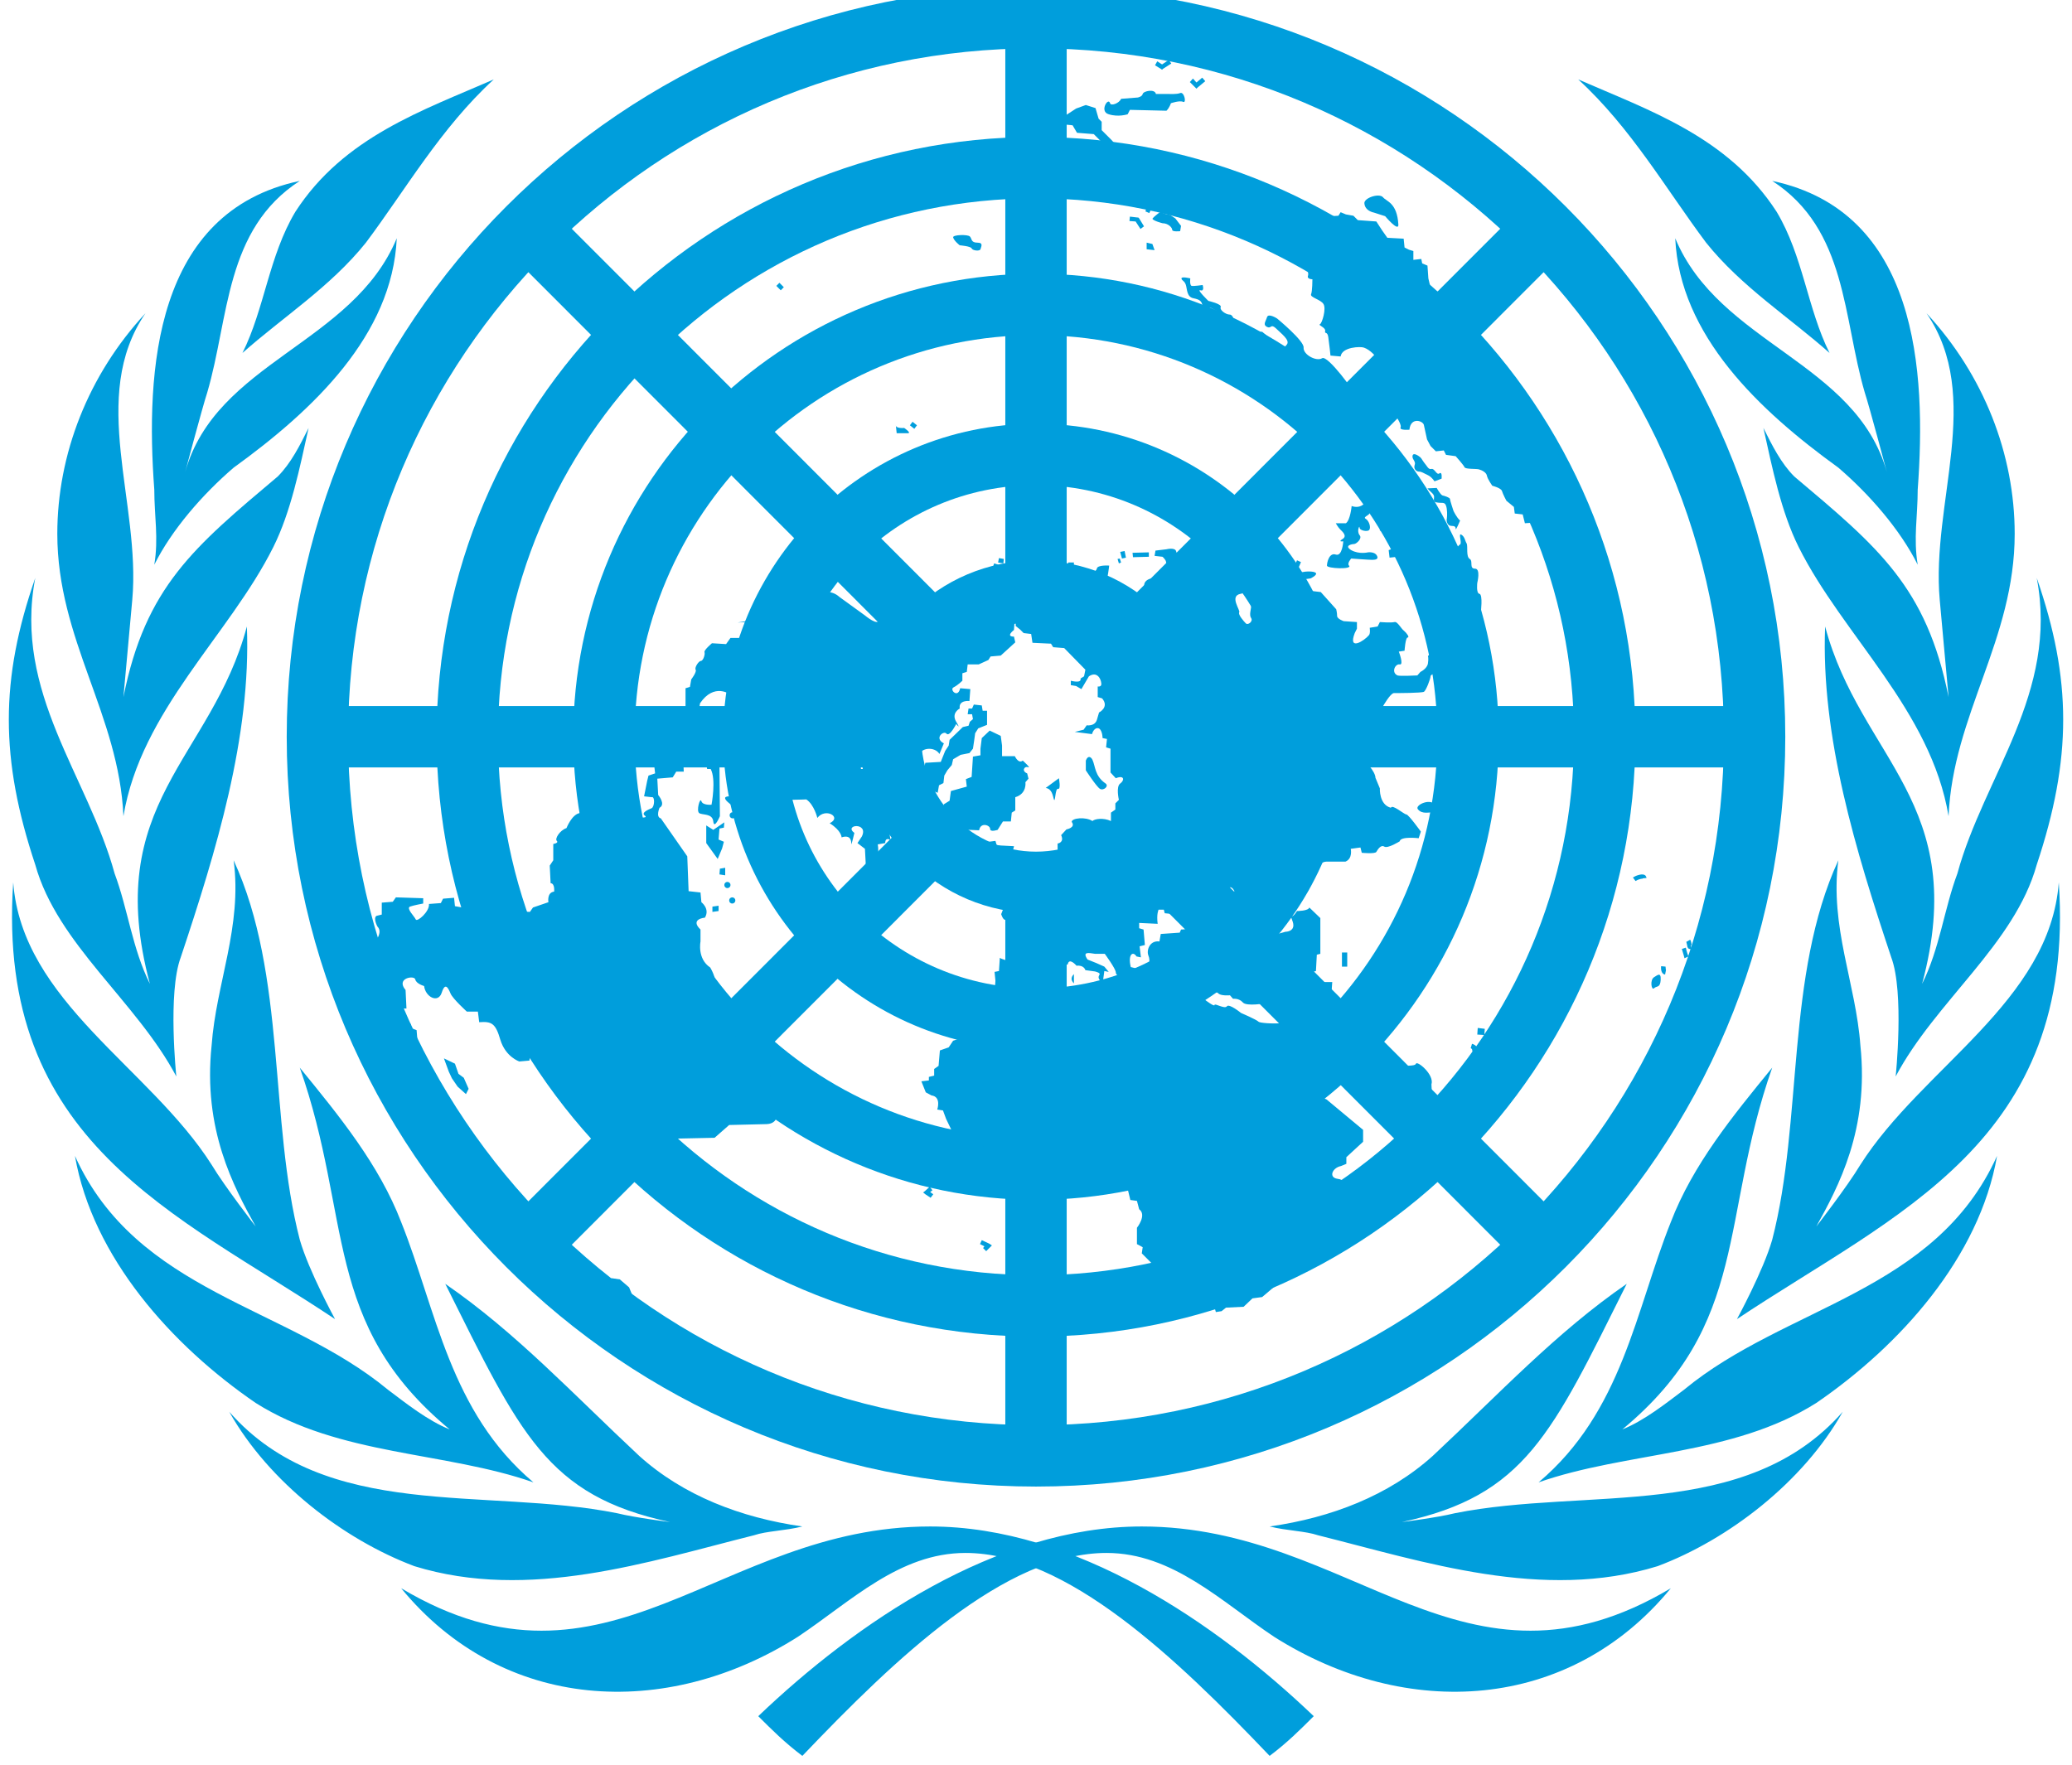 <svg width="135" height="115" viewBox="0 0 135 115" fill="none" xmlns="http://www.w3.org/2000/svg">
<g clip-path="url(#clip0_1089_14)">
<path d="M34.755 96.601C29.298 92.001 28.436 85.388 26.138 79.638C24.702 75.901 22.117 72.738 19.532 69.576C22.979 79.351 20.968 86.251 29.298 93.151C27.861 92.576 26.425 91.426 25.276 90.563C18.67 85.101 8.904 84.238 4.883 75.326C6.032 81.938 11.202 87.688 16.659 91.426C22.117 94.876 29.01 94.588 34.755 96.601ZM49.117 100.051C49.978 99.763 51.127 99.763 52.276 99.476C48.255 98.901 44.521 97.463 41.649 94.876C37.34 90.851 33.606 86.826 29.01 83.663C33.893 93.438 35.617 97.463 43.659 99.188C43.659 99.188 41.361 98.901 40.212 98.613C31.596 96.888 21.255 99.188 14.936 92.001C17.521 96.601 22.404 100.338 27 102.063C34.468 104.363 42.223 101.776 49.117 100.051ZM60.606 99.476C46.819 99.476 39.638 111.551 26.138 103.501C32.744 111.551 43.372 112.126 51.989 106.663C55.436 104.363 58.596 101.201 62.904 101.201C69.51 101.201 76.691 108.101 82.723 114.426C83.872 113.563 84.734 112.701 85.596 111.838C79.276 105.801 70.085 99.476 60.606 99.476ZM21.829 85.963C21.829 85.963 20.106 82.801 19.532 80.788C17.521 73.026 18.67 63.538 15.223 56.063C15.798 60.376 14.074 64.113 13.787 68.138C13.213 73.601 15.223 77.338 16.659 79.926C16.659 79.926 14.649 77.338 13.787 75.901C9.766 69.576 1.436 65.263 0.861 57.501C-0.287 74.463 11.489 79.063 21.829 85.963ZM17.808 35.651C18.957 33.351 19.532 30.476 20.106 27.888C19.532 29.038 18.957 30.188 18.096 31.051C12.638 35.651 9.478 38.238 8.042 45.426L8.617 39.101C9.191 32.776 5.744 25.876 9.478 20.413C5.744 24.438 3.734 29.613 3.734 34.788C3.734 41.688 7.755 46.576 8.042 53.188C9.191 46.288 14.936 41.401 17.808 35.651ZM15.798 23.001C18.383 20.701 21.542 18.688 23.84 15.813C26.425 12.363 28.723 8.338 32.17 5.176C27.574 7.188 22.404 8.913 19.244 13.801C17.521 16.676 17.234 20.126 15.798 23.001ZM10.053 36.801C11.202 34.501 13.213 32.201 15.223 30.476C20.393 26.738 25.564 21.851 25.851 15.526C22.979 22.426 14.074 23.576 12.064 30.763C12.064 30.763 13.213 26.451 13.5 25.588C14.936 20.701 14.649 14.951 19.532 11.788C10.053 13.801 9.478 24.151 10.053 31.913C10.053 33.638 10.34 35.076 10.053 36.801ZM11.489 70.151C11.489 70.151 10.915 64.688 11.776 62.388C14.074 55.488 16.372 48.013 16.085 40.826C13.787 49.451 6.606 52.326 9.766 64.113C8.617 61.813 8.33 59.226 7.468 56.926C5.744 50.601 0.861 45.138 2.298 37.663C-0 44.276 -0 49.451 2.298 56.351C3.734 61.526 8.904 65.263 11.489 70.151Z" fill="#009EDC"/>
<path d="M100.245 96.601C105.702 92.001 106.564 85.388 108.862 79.638C110.298 75.901 112.883 72.738 115.468 69.576C112.022 79.351 114.032 86.251 105.702 93.151C107.139 92.576 108.575 91.426 109.724 90.563C116.33 85.101 126.096 84.238 130.117 75.326C128.968 81.938 123.798 87.688 118.341 91.426C112.883 94.876 105.99 94.588 100.245 96.601ZM85.883 100.051C85.022 99.763 83.873 99.763 82.724 99.476C86.745 98.901 90.479 97.463 93.351 94.876C97.66 90.851 101.394 86.826 105.99 83.663C101.107 93.438 99.383 97.463 91.341 99.188C91.341 99.188 93.638 98.901 94.787 98.613C103.405 96.888 113.745 99.188 120.064 92.001C117.479 96.601 112.596 100.338 108 102.063C100.532 104.363 92.777 101.776 85.883 100.051ZM74.394 99.476C88.181 99.476 95.362 111.551 108.862 103.501C102.256 111.551 91.628 112.126 83.011 106.663C79.564 104.363 76.404 101.201 72.096 101.201C65.49 101.201 58.309 108.101 52.277 114.426C51.128 113.563 50.266 112.701 49.404 111.838C55.724 105.801 64.915 99.476 74.394 99.476ZM113.17 85.963C113.17 85.963 114.894 82.801 115.468 80.788C117.479 73.026 116.33 63.538 119.777 56.063C119.202 60.376 120.926 64.113 121.213 68.138C121.787 73.601 119.777 77.338 118.341 79.926C118.341 79.926 120.351 77.338 121.213 75.901C125.234 69.576 133.564 65.263 134.139 57.501C135.287 74.463 123.511 79.063 113.17 85.963ZM117.192 35.651C116.043 33.351 115.468 30.476 114.894 27.888C115.468 29.038 116.043 30.188 116.905 31.051C122.362 35.651 125.522 38.238 126.958 45.426L126.383 39.101C125.809 32.776 129.256 25.876 125.522 20.413C129.256 24.438 131.266 29.613 131.266 34.788C131.266 41.688 127.245 46.576 126.958 53.188C125.809 46.288 120.064 41.401 117.192 35.651ZM119.202 23.001C116.617 20.701 113.458 18.688 111.16 15.813C108.575 12.363 106.277 8.338 102.83 5.176C107.426 7.188 112.596 8.913 115.756 13.801C117.479 16.676 117.766 20.126 119.202 23.001ZM124.947 36.801C123.798 34.501 121.787 32.201 119.777 30.476C114.607 26.738 109.436 21.851 109.149 15.526C112.022 22.426 120.926 23.576 122.936 30.763C122.936 30.763 121.787 26.451 121.5 25.588C120.064 20.701 120.351 14.951 115.468 11.788C124.947 13.801 125.522 24.151 124.947 31.913C124.947 33.638 124.66 35.076 124.947 36.801ZM123.511 70.151C123.511 70.151 124.085 64.688 123.224 62.388C120.926 55.488 118.628 48.013 118.915 40.826C121.213 49.451 128.394 52.326 125.234 64.113C126.383 61.813 126.67 59.226 127.532 56.926C129.256 50.601 134.139 45.138 132.702 37.663C135 44.276 135 49.451 132.702 56.351C131.266 61.526 126.096 65.263 123.511 70.151Z" fill="#009EDC"/>
<path d="M67.5 94.875C93.357 94.875 114.319 73.894 114.319 48.013C114.319 22.131 93.357 1.15 67.5 1.15C41.642 1.15 20.681 22.131 20.681 48.013C20.681 73.894 41.642 94.875 67.5 94.875Z" stroke="#009EDC" stroke-width="4"/>
<path d="M67.499 85.101C87.963 85.101 104.553 68.496 104.553 48.013C104.553 27.53 87.963 10.926 67.499 10.926C47.036 10.926 30.446 27.53 30.446 48.013C30.446 68.496 47.036 85.101 67.499 85.101Z" stroke="#009EDC" stroke-width="4"/>
<path d="M67.499 76.188C83.046 76.188 95.648 63.574 95.648 48.013C95.648 32.452 83.046 19.838 67.499 19.838C51.953 19.838 39.351 32.452 39.351 48.013C39.351 63.574 51.953 76.188 67.499 76.188Z" stroke="#009EDC" stroke-width="4"/>
<path d="M67.5 66.413C77.653 66.413 85.883 58.175 85.883 48.013C85.883 37.851 77.653 29.613 67.5 29.613C57.347 29.613 49.117 37.851 49.117 48.013C49.117 58.175 57.347 66.413 67.5 66.413Z" stroke="#009EDC" stroke-width="4"/>
<path d="M67.5 57.5C72.735 57.5 76.979 53.253 76.979 48.013C76.979 42.773 72.735 38.525 67.5 38.525C62.265 38.525 58.022 42.773 58.022 48.013C58.022 53.253 62.265 57.5 67.5 57.5Z" stroke="#009EDC" stroke-width="4"/>
<path d="M67.5 1.15V38.525M67.5 57.5V94.875M34.468 14.95L60.893 41.4M74.106 54.625L100.532 81.075M20.681 48.013H58.021M76.978 48.013H114.319M34.468 81.075L60.893 54.625M74.106 41.4L100.532 14.95" stroke="#009EDC" stroke-width="4"/>
<path d="M65.231 59.57C65.346 59.34 65.575 58.42 65.862 58.708C66.15 58.995 66.322 58.708 66.322 58.708C66.322 58.708 66.466 58.851 66.379 59.139C66.322 59.426 66.236 59.714 66.064 59.771C65.891 59.8 65.748 59.915 65.518 59.944C65.346 59.973 65.231 59.57 65.231 59.57ZM67.586 59.196C67.643 59.139 67.73 59.426 67.873 59.369C68.017 59.34 68.074 59.628 67.931 59.628C67.787 59.628 67.787 59.8 67.787 59.886C67.787 59.973 67.787 60.145 67.672 60.26C67.557 60.375 67.471 60.289 67.327 60.231C67.184 60.145 67.126 60.145 66.925 60.145C66.753 60.145 66.897 60.433 66.897 60.433C66.897 60.433 66.15 60.404 66.293 60.289C66.437 60.174 66.581 60.145 66.466 60.059C66.351 59.973 66.466 59.915 66.466 59.771C66.466 59.628 66.81 59.685 66.724 59.599C66.609 59.484 66.724 59.081 66.897 59.311L67.011 59.053C66.897 58.938 66.983 58.909 66.753 58.823C66.552 58.736 66.724 58.305 66.724 58.305L66.753 58.018C66.81 57.644 67.528 57.615 67.586 57.931C67.615 58.248 67.586 58.478 67.586 58.478L67.787 58.564C67.787 58.564 67.758 58.794 67.586 58.794C67.414 58.794 67.586 58.909 67.471 59.024L67.586 59.196ZM94.04 41.716C93.839 41.918 93.408 42.004 93.408 42.004L93.265 42.55L93.035 42.751C93.035 42.751 93.092 42.895 93.035 43.24C92.977 43.585 92.547 43.786 92.547 43.786L92.346 44.016C92.346 44.016 91.197 44.074 91.053 44.016C90.622 43.815 90.909 43.24 91.197 43.298C91.484 43.355 91.139 42.464 91.139 42.464L91.513 42.406C91.513 42.406 91.57 41.544 91.714 41.544C91.857 41.544 91.656 41.256 91.484 41.113C91.283 40.969 91.053 40.48 90.852 40.538C90.651 40.595 89.904 40.538 89.904 40.538L89.76 40.825L89.243 40.911C89.243 40.911 89.301 41.285 89.186 41.4C88.899 41.745 87.807 42.464 88.267 41.256L88.41 40.969V40.538L87.549 40.48C87.549 40.48 87.118 40.336 87.118 40.135C87.118 39.934 87.06 39.704 87.06 39.704L86.055 38.583L84.849 38.439L84.763 38.209L84.044 38.123C83.183 37.691 82.407 38.065 82.551 38.813C82.694 39.531 82.924 39.819 82.465 39.819C81.976 39.819 81.89 39.445 81.89 39.445C81.89 39.445 81.517 39.301 81.517 39.503C81.517 39.704 81.373 40.078 81.517 40.279C81.66 40.48 81.316 40.768 81.172 40.624C81.028 40.48 80.655 40.049 80.741 39.905C80.827 39.761 80.081 38.841 80.827 38.698C81.603 38.554 80.77 38.123 81.057 38.008L81.431 37.806H81.804L82.034 37.605L81.402 37.519L81.028 37.461L80.31 37.404C79.592 37.893 79.449 38.468 79.449 38.468C79.075 39.186 78.156 38.18 78.501 37.778C78.846 37.375 77.438 37.72 77.208 37.921C76.978 38.123 76.26 38.008 76.26 38.008C76.117 38.439 75.456 37.95 75.629 37.663C75.829 37.375 75.829 37.174 75.829 37.174L75.6 37.116L75.312 37.663C74.652 37.663 74.451 38.036 74.594 38.295C74.738 38.525 74.393 38.238 74.307 38.583C74.221 38.928 74.365 38.928 74.652 39.071C74.939 39.215 74.508 39.215 74.709 39.445C74.91 39.675 75.485 39.445 75.14 39.79C74.796 40.135 74.135 39.991 74.135 39.991C74.077 40.423 73.187 40.336 73.072 40.193C72.986 40.049 72.268 39.186 72.268 39.186L71.349 39.129C71.263 38.439 71.779 38.784 71.981 38.266C72.182 37.72 72.268 36.858 72.268 36.858C72.268 36.858 71.492 36.8 71.464 37.059C71.406 37.289 70.947 37.461 70.947 37.461C70.947 37.461 70.573 37.605 70.717 37.806C70.86 38.008 70.43 38.094 70.43 38.094C70.43 38.094 70.516 38.41 70.372 38.525C69.999 38.928 69.022 38.583 68.879 38.439L68.304 38.209L67.73 37.835L67.069 38.123L66.868 38.324H66.15L66.092 38.899L67.385 39.043L67.471 40.25L66.954 40.078H66.609L66.466 39.79L66.178 39.733V40.796L66.466 41.026L66.695 41.256L67.184 41.314L67.27 41.889L68.476 41.946L68.62 42.176L69.338 42.234L70.717 43.643L70.631 44.074L70.401 44.218C70.487 44.563 69.769 44.361 69.769 44.361V44.649L70.114 44.706L70.458 44.908L70.947 44.074C71.464 43.729 71.722 44.218 71.751 44.505C71.808 44.793 71.521 44.735 71.521 44.735V45.425L71.808 45.511C72.297 46.086 71.607 46.431 71.607 46.431L71.464 46.92C71.32 47.351 70.803 47.265 70.803 47.265L70.602 47.553L70.027 47.696L71.148 47.84C71.263 47.438 71.55 47.351 71.693 47.553C71.837 47.754 71.837 48.099 71.837 48.099L72.124 48.156L72.067 48.703L72.354 48.789V50.341L72.699 50.715C73.273 50.485 73.273 50.859 72.986 51.06C72.699 51.261 72.9 52.124 72.9 52.124L72.67 52.354V52.756L72.383 52.958V53.504C71.894 53.274 71.32 53.36 71.176 53.504C70.746 53.216 69.826 53.303 69.826 53.561C70.114 53.935 69.482 54.05 69.482 54.05L69.137 54.424C69.367 54.913 68.907 54.97 68.907 54.97V55.89L68.333 56.436L68.39 57.701C68.39 58.046 69.108 58.075 69.252 57.903C69.395 57.701 69.97 58.305 69.97 58.305H70.401L70.487 57.443L70.2 57.299V55.89L70.688 55.344C71.263 55.143 71.061 56.609 71.061 56.753C71.119 57.299 71.349 57.241 71.579 57.126C72.067 56.925 71.665 57.673 71.291 57.615C70.918 57.558 71.148 58.104 71.148 58.104L71.377 58.19L70.947 58.535L70.573 58.966L70.085 58.823L69.51 58.765L69.309 58.42L68.965 58.363L68.907 59.053L68.677 59.34L68.103 59.915C68.879 59.915 68.017 60.461 67.816 60.461C68.247 60.605 67.758 61.036 66.667 60.691V61.036L66.293 61.094L66.638 61.468L67.011 61.525L66.868 62.359C66.868 62.991 65.288 62.56 65.144 62.416L65.087 63.279L64.8 63.336L64.857 63.911L64.8 64.745L65.317 64.659V65.004L66.609 65.061L68.476 63.078L69.568 62.848C69.654 62.359 70.142 62.934 70.142 62.934C70.631 62.876 70.717 63.221 70.717 63.221L71.349 63.308C71.866 63.451 71.55 63.509 71.579 63.71C71.636 63.998 71.866 63.911 71.866 63.911L71.952 63.279L72.239 63.336L71.952 62.991L71.435 62.761L70.86 62.531C70.487 61.985 70.947 62.1 71.349 62.158H71.981C71.981 62.158 72.699 63.135 72.699 63.365C72.699 63.595 73.043 63.653 73.043 63.653L73.474 63.595L73.618 63.94H74.049L74.192 64.228H75.054L75.111 63.796L74.307 63.653L74.25 63.164L73.675 63.02C73.474 62.186 73.819 61.956 74.049 62.33L74.336 62.388L74.25 61.669L74.594 61.583L74.508 60.576L74.221 60.49V60.145L75.427 60.203C75.341 59.57 75.485 59.283 75.485 59.283H75.829L75.887 59.513L77.352 59.656L78.386 58.478C78.329 58.391 78.501 58.334 78.386 58.219C78.242 58.075 78.041 58.219 77.811 58.075C77.582 57.931 77.811 57.098 77.754 56.925C77.697 56.724 78.558 56.436 78.415 56.868C78.271 57.299 78.415 57.5 78.415 57.5C79.047 56.925 79.564 57.558 79.506 57.701C79.449 57.845 79.851 57.989 80.081 57.845C80.31 57.701 80.598 58.276 80.511 58.564C80.425 58.851 79.564 58.794 79.506 58.506C79.449 58.219 79.305 58.305 79.219 58.449C79.133 58.593 78.702 58.679 78.443 58.535C78.386 58.506 78.386 58.478 78.357 58.449L77.323 59.628H77.381C77.955 59.973 77.668 60.404 77.467 60.49C77.266 60.576 76.95 60.576 76.95 60.576L76.864 60.778L75.629 60.864L75.542 61.353C74.91 61.266 74.681 61.928 74.824 62.273C74.968 62.618 74.824 62.905 74.824 62.905L75.341 63.135L76.002 62.934C76.088 62.445 76.519 62.359 76.921 62.071C77.294 61.784 77.926 62.618 77.725 62.991C77.524 63.365 77.524 63.538 77.524 63.538L77.582 63.969L77.093 64.17L76.72 64.371L76.662 64.601H75.37L75.14 64.831L74.508 64.889L74.307 65.176L73.876 65.234C73.876 65.234 73.158 65.579 73.445 65.953C73.733 66.355 72.239 66.298 71.923 65.751C71.837 66.24 71.291 65.809 71.291 65.809L70.774 65.665L70.717 64.946C70.631 64.458 69.711 64.458 69.769 64.803C69.826 65.148 68.046 64.946 68.046 64.946L67.471 65.234L66.954 65.55L66.897 65.78L66.035 65.866L65.661 66.068L65.518 65.78H65.144L64.771 66.326C63.766 66.384 62.818 66.959 62.904 67.189C62.99 67.419 62.531 67.678 62.531 67.678L62.1 67.821L61.812 68.253L61.238 68.454L61.152 69.46L60.865 69.661V70.093L60.52 70.179V70.409L60.032 70.466L60.319 71.185L60.692 71.386C61.353 71.473 61.066 72.306 61.066 72.306L61.439 72.364L61.64 72.91L62.014 73.686C62.157 74.261 62.588 74.118 62.789 74.089C62.99 74.031 63.163 74.664 63.163 74.664L65.058 74.721C65.058 74.721 64.972 74.923 65.288 75.009C65.633 75.095 67.816 75.21 67.902 75.066C67.816 74.635 69.108 74.52 69.625 74.923C70.142 75.296 70.86 75.066 70.86 75.066L71.579 75.929L72.067 76.993L72.871 77.223L73.445 77.366L73.647 78.2L74.077 78.258L74.221 78.804C74.738 79.178 74.077 80.011 74.077 80.011V81.075L74.451 81.276L74.393 81.679L75.025 82.311L75.743 82.369L77.553 84.295L78.989 84.726L79.219 85.503L79.592 85.445L79.879 85.215L81.028 85.158L81.603 84.611L82.235 84.525L87.549 80.011L87.06 79.724V78.66C87.922 78.028 87.98 76.906 87.147 76.82C86.543 76.734 86.802 76.101 87.376 75.986L87.721 75.843V75.411L88.812 74.405V73.629L86.428 71.645C85.366 71.271 86.428 68.943 87.147 68.971C87.865 69.029 87.089 65.378 87.089 65.378L86.716 65.176L86.802 63.998H86.285L85.423 65.119L85.193 65.895C85.107 66.901 82.149 66.729 82.005 66.585C81.861 66.441 80.856 66.01 80.856 66.01C80.856 66.01 80.081 65.378 79.937 65.579C79.793 65.78 79.133 65.349 79.133 65.493C79.133 65.636 78.501 65.148 78.501 65.148L77.553 64.803L78.271 64.659L78.127 64.084L79.362 64.716C79.506 64.918 80.138 64.86 80.138 64.86L80.339 65.09C80.339 65.09 80.713 65.033 80.971 65.32C81.201 65.608 82.465 65.378 82.465 65.378L82.809 65.665L83.326 65.866L84.82 65.924L84.877 65.004L85.165 64.716L85.107 64.141L85.452 63.854V63.365L85.739 63.279L85.797 62.215L86.026 62.158V59.829L85.308 59.139C85.251 59.369 84.504 59.369 84.504 59.369C84.504 59.369 84.303 59.714 84.159 59.714C84.016 59.714 84.36 60.145 84.246 60.433C84.159 60.72 83.757 60.72 83.757 60.72L83.039 60.921L82.838 61.151H82.062L81.976 60.519L82.838 60.289L83.326 60.059L83.556 59.57C83.614 59.081 84.188 59.139 84.188 59.139C84.188 59.139 85.279 58.219 85.337 57.788C85.394 57.356 85.768 56.149 86.428 56.149H87.664C88.152 55.948 88.008 55.315 88.008 55.315L88.64 55.229L88.726 55.574C88.726 55.574 89.588 55.66 89.674 55.516C89.76 55.373 89.961 55.028 90.191 55.171C90.421 55.315 91.197 54.826 91.197 54.826C91.254 54.481 92.432 54.625 92.432 54.625L92.575 54.194C92.575 54.194 91.771 53.073 91.627 53.073C91.484 53.073 90.708 52.383 90.622 52.641C89.847 52.44 89.904 51.376 89.904 51.376L89.617 50.686C89.617 50.284 88.899 49.479 88.755 49.565C88.037 49.019 88.554 48.415 88.755 48.358C88.956 48.3 89.416 47.639 89.416 47.639L89.645 46.949L90.45 46.719L90.536 46.086L90.105 46.029C90.105 46.029 90.593 45.166 90.823 45.166C91.053 45.166 92.633 45.166 92.776 45.08C92.92 44.994 93.207 44.218 93.207 44.074C93.207 43.93 93.581 43.873 93.724 43.844C93.868 43.786 94.213 43.413 94.299 43.211C94.557 42.723 94.241 41.515 94.04 41.716ZM107.282 57.213C107.253 57.126 107.224 57.04 107.138 57.011C106.937 56.925 106.564 57.069 106.391 57.184L106.564 57.414C106.736 57.299 106.994 57.241 107.023 57.27V57.241L107.282 57.213ZM108.517 62.991L108.23 62.963C108.201 63.193 108.258 63.48 108.488 63.509L108.545 63.221C108.545 63.221 108.517 63.106 108.517 62.991ZM109.58 61.841C109.666 62.129 109.752 62.416 109.752 62.445L110.01 62.33C110.01 62.33 109.895 62.043 109.838 61.755L109.58 61.841ZM110.211 61.611V61.554C110.211 61.468 110.183 61.353 110.125 61.238L109.867 61.381C109.895 61.439 109.895 61.525 109.924 61.583C109.924 61.669 109.953 61.755 110.01 61.813C110.068 61.841 110.125 61.87 110.211 61.841L110.154 61.554C110.154 61.583 110.183 61.583 110.211 61.611ZM107.77 63.681C107.971 63.566 108.23 63.308 108.201 63.854C108.172 64.4 107.942 64.228 107.77 64.4C107.598 64.573 107.483 63.854 107.77 63.681ZM96.252 67.419L96.281 66.988L96.74 67.045L96.711 67.448L96.252 67.419ZM96.281 68.368C96.223 68.109 95.936 68.023 95.907 68.023L95.821 68.31C95.85 68.31 95.879 68.339 95.907 68.368L95.965 68.626C95.936 68.655 95.907 68.684 95.907 68.713L96.108 68.914C96.252 68.684 96.309 68.54 96.281 68.368ZM60.577 77.338L60.29 77.596L60.147 77.711L60.29 77.826L60.635 78.056L60.807 77.826L60.606 77.683L60.75 77.568L60.577 77.338ZM63.967 80.816L63.852 81.075L64.139 81.219L64.053 81.334L64.254 81.535L64.627 81.161L64.455 81.046L63.967 80.816ZM50.783 18.429L51.07 18.716L50.869 18.918L50.582 18.63L50.783 18.429ZM59.457 27.485L59.744 27.715L59.572 27.945L59.285 27.715L59.457 27.485ZM58.366 27.686L58.423 28.233H59.141C59.428 28.233 58.911 27.888 58.911 27.888C58.911 27.888 58.337 27.945 58.366 27.686ZM74.106 14.174L73.618 14.116L73.589 14.404L73.991 14.433L74.307 14.921L74.537 14.749L74.221 14.231L74.164 14.174H74.106ZM75.399 3.996L75.255 4.255L75.629 4.485L75.715 4.543L75.772 4.485L76.318 4.14L76.145 3.91L75.715 4.198L75.399 3.996ZM77.955 5.376L77.725 5.118L77.524 5.348L77.955 5.779L78.041 5.693L78.529 5.29L78.329 5.06L77.955 5.376ZM62.1 15.468C62.071 15.295 63.048 15.266 63.191 15.41C63.335 15.554 63.249 15.813 63.679 15.813C64.11 15.813 63.909 16.1 63.881 16.244C63.823 16.388 63.364 16.33 63.306 16.186C63.249 16.043 62.531 15.985 62.531 15.985C62.531 15.985 62.157 15.698 62.1 15.468ZM67.586 14.921C68.333 15.151 68.591 14.979 68.649 14.778C68.706 14.576 68.735 14.548 69.022 14.49C69.309 14.433 68.965 13.858 68.677 13.915C68.39 13.973 68.103 13.829 68.046 13.57C67.988 13.34 67.528 12.708 67.471 13.196C67.414 13.685 67.126 13.685 67.184 14.03C67.27 14.346 67.414 14.864 67.586 14.921ZM72.325 6.728C72.21 6.296 71.607 7.274 72.239 7.446C72.871 7.648 73.474 7.446 73.474 7.446L73.618 7.159L76.002 7.216C76.203 7.015 76.289 6.728 76.289 6.728C76.289 6.728 76.864 6.526 77.093 6.641C77.323 6.728 77.151 5.951 76.892 6.066C76.662 6.153 76.174 6.124 76.174 6.124H75.312C75.255 5.779 74.508 5.923 74.451 6.124C74.422 6.296 74.135 6.354 74.135 6.354L73.043 6.44C72.928 6.728 72.383 6.929 72.325 6.728ZM72.411 9.114L71.779 8.481V7.935L71.579 7.734L71.377 7.044L70.746 6.843L70.114 7.073L69.453 7.504L68.735 7.59L68.361 8.021L69.884 8.165L70.171 8.654L71.263 8.74L71.981 9.459C72.641 9.746 72.785 9.459 72.411 9.114ZM74.623 13.771L74.824 13.311L75.083 13.455L74.882 13.886L74.623 13.771ZM88.899 13.283C88.812 12.909 89.847 12.564 90.105 12.851C90.335 13.139 91.024 13.196 91.11 14.634C91.139 15.151 90.249 14.088 90.249 14.088L89.531 13.858C89.129 13.771 88.927 13.541 88.899 13.283ZM83.872 14.548C83.728 14.979 83.671 15.554 83.441 15.554C83.211 15.554 83.298 16.186 83.298 16.186C83.298 16.186 83.93 16.186 84.102 16.244C84.303 16.301 84.303 16.79 84.303 16.79C85.021 16.733 85.308 17.71 85.222 17.969C85.136 18.199 85.509 18.199 85.509 18.199C85.509 18.199 85.509 18.975 85.423 19.176C85.337 19.378 86.055 19.521 86.227 19.809C86.428 20.096 86.141 21.074 85.998 21.131C85.854 21.189 86.371 21.333 86.342 21.563C86.285 21.793 86.486 21.563 86.543 21.965C86.601 22.339 86.687 23.173 86.687 23.173L87.348 23.23C87.434 22.598 88.669 22.569 88.87 22.655C89.674 22.943 90.306 24.208 90.306 24.495C90.306 24.783 89.789 24.84 89.789 24.84L89.875 26.249C90.68 26.479 91.369 27.658 91.254 27.859C91.168 28.06 91.829 28.003 91.829 28.003C91.915 27.14 92.748 27.428 92.776 27.715C92.834 28.003 92.977 28.635 92.977 28.635L93.207 29.066L93.552 29.411L94.069 29.354L94.213 29.641L94.844 29.728C94.844 29.728 95.361 30.303 95.419 30.446C95.476 30.59 96.194 30.533 96.367 30.59C96.568 30.648 96.855 30.791 96.884 31.021C96.941 31.251 97.228 31.654 97.228 31.654C97.228 31.654 97.803 31.798 97.86 31.999C97.918 32.2 98.148 32.631 98.148 32.631L98.636 33.034L98.693 33.465L99.21 33.523L99.354 34.098L100.216 34.04L100.704 33.695C101.336 33.35 101.767 32.919 101.795 32.718C101.853 32.516 101.939 31.798 102.427 31.941C102.916 32.085 102.571 30.878 102.571 30.878C102.571 30.878 101.91 30.389 101.939 30.159C101.997 29.929 101.278 29.44 101.307 29.239C101.365 29.038 100.675 28.664 100.733 28.463C100.79 28.261 100.388 27.744 100.388 27.744L99.67 27.054L99.584 26.623L99.009 26.565L97.86 25.156L97.918 24.754L97.573 24.696V24.15L97.228 23.949L96.711 23.891L95.649 22.741L95.562 22.195H95.046L95.132 21.189C95.476 20.758 95.275 19.924 95.275 19.924C95.275 19.924 94.615 20.269 94.27 20.125C93.925 19.981 94.414 19.636 94.414 19.636V19.263L94.126 18.975C94.126 18.975 93.322 19.061 93.265 18.918C93.207 18.774 93.064 18.141 93.064 18.141L93.006 17.308L92.661 17.164L92.604 16.876L92.087 16.934V16.359L91.8 16.273L91.513 16.129L91.455 15.554L90.392 15.496L90.048 15.008L89.674 14.433L88.468 14.346L88.181 14.059L87.692 13.973L87.348 13.829L87.204 14.059L86.285 14.116L86.227 14.404C85.825 14.605 83.93 14.404 83.872 14.548ZM75.083 14.26C75.169 14.404 75.743 14.548 75.743 14.548C76.117 14.548 76.375 14.835 76.375 14.979C76.375 15.123 76.892 15.065 76.892 15.065L76.95 14.72L76.576 14.231L76.232 14.001C76.232 14.001 75.715 13.944 75.715 13.8C75.715 13.685 75.169 14.116 75.083 14.26ZM75.083 15.899L74.709 15.813V16.244L75.226 16.301L75.083 15.899ZM80.397 21.246V20.873C80.397 20.873 80.339 20.499 80.109 20.499C79.879 20.499 79.449 20.211 79.535 20.01C79.621 19.809 78.731 19.608 78.731 19.608C78.731 19.608 77.926 18.831 78.214 18.918C78.501 19.004 78.357 18.573 78.357 18.573C78.357 18.573 77.783 18.659 77.639 18.63C77.496 18.573 77.553 18.141 77.553 18.141C77.553 18.141 76.978 17.998 76.978 18.141C76.978 18.285 77.18 18.285 77.266 18.573C77.352 18.86 77.323 19.349 77.754 19.435C78.185 19.521 78.271 19.636 78.329 19.838C78.386 20.039 78.903 20.068 78.903 20.068L79.276 20.269L80.397 21.246ZM80.77 22.54C80.713 22.339 80.626 21.678 80.914 21.706C81.201 21.764 81 21.706 81.344 21.85C81.689 21.994 81.718 21.62 81.718 21.62H82.235L82.895 22.166L82.809 22.598L82.321 22.655C82.091 22.281 81.603 22.425 81.689 22.741C81.775 23.086 81.459 23.719 81.258 23.748C81.057 23.805 80.454 23.805 80.483 23.518C80.569 23.23 80.77 22.54 80.77 22.54ZM88.64 29.153L88.985 28.089C88.497 28.003 88.611 27.456 88.611 27.456C88.554 27.025 87.893 26.536 87.664 26.68C87.434 26.824 87.52 25.674 87.52 25.674C87.52 25.674 87.951 25.386 88.152 25.53C88.353 25.674 86.515 23.115 86.141 23.345C85.768 23.575 84.906 23.115 84.935 22.655C84.992 22.224 83.211 20.758 83.211 20.758C83.211 20.758 82.637 20.384 82.551 20.671C82.465 20.959 82.264 21.16 82.551 21.304C82.838 21.448 82.781 21.074 83.125 21.39C83.47 21.735 84.073 22.166 83.843 22.454C83.614 22.741 83.326 22.856 83.326 22.856L83.671 23.259H84.188L84.274 24.093C84.274 24.093 84.849 24.38 84.992 24.725C85.136 25.07 85.136 25.271 84.992 25.444C84.849 25.645 84.561 25.99 84.619 26.306C84.676 26.651 85.05 26.795 85.05 26.795L85.423 26.853L85.71 26.996V27.629C86.084 27.543 86.716 28.06 86.658 28.405C86.601 28.75 86.744 28.549 87.233 28.894C87.721 29.239 87.577 29.296 87.893 29.526C88.209 29.728 88.497 29.584 88.64 29.153ZM77.668 35.363C77.668 35.506 77.582 35.708 77.869 35.765C78.156 35.823 78.673 35.564 78.731 35.851C78.788 36.139 78.788 36.34 79.161 36.484C79.535 36.628 79.793 36.685 80.081 36.685C80.368 36.685 81 36.599 81 36.599C81 36.599 81.689 36.714 81.804 36.829C82.321 37.375 82.666 37.519 82.809 37.26C82.953 37.03 82.752 36.484 82.723 36.283C82.666 36.081 82.005 35.161 81.775 35.363C81.546 35.564 81.488 35.363 81.057 35.506C80.626 35.65 79.707 35.564 79.678 35.363C79.621 35.161 78.96 35.075 78.96 34.874C78.96 34.673 78.472 34.443 78.529 34.73C78.587 35.018 78.185 35.161 78.099 35.075C77.955 34.96 77.668 35.363 77.668 35.363ZM75.284 35.88L75.226 36.225L75.743 36.283C75.743 36.283 75.973 36.484 75.973 36.628C75.973 36.771 76.318 36.915 76.49 36.915C76.691 36.915 77.208 36.513 77.208 36.513C77.208 36.513 77.438 35.823 77.266 35.88C77.065 35.938 76.691 36.225 76.634 35.938C76.576 35.65 76.002 35.794 76.002 35.794L75.284 35.88ZM72.814 36.426L72.957 36.398L73.043 36.656L72.9 36.714L72.814 36.426ZM72.986 35.966L73.273 35.909L73.359 36.34L73.101 36.398L72.986 35.966ZM73.79 36.024L73.819 36.311L74.853 36.283V35.995L73.79 36.024ZM83.097 35.794L83.585 35.736L83.614 36.024L83.125 36.081L83.097 35.794ZM84.36 36.858L84.504 36.513L84.763 36.628L84.619 36.973L84.36 36.858ZM88.525 31.999L89.014 31.97L89.042 32.258L88.554 32.286L88.525 31.999ZM89.329 32.286H89.617V32.516H89.329V32.286ZM90.191 28.204L89.904 28.233L89.847 27.801L90.134 27.773L90.191 28.204ZM89.904 34.241H90.191V34.586H89.904V34.241ZM90.536 34.414L90.794 34.529L90.651 34.845L90.392 34.701L90.536 34.414ZM89.129 30.59C89.416 30.59 89.042 31.711 89.789 31.596C90.565 31.51 89.847 31.941 90.421 31.97C90.996 32.028 90.852 31.539 91.053 31.194C91.254 30.849 91.139 30.648 90.823 30.561C90.478 30.475 90.478 30.475 90.392 30.073C90.306 29.699 89.904 29.584 89.904 29.584L89.76 29.009L89.129 29.383L88.497 30.216C88.497 30.906 88.841 30.59 89.129 30.59ZM90.996 33.235C91.369 33.034 92.202 33.034 92.144 32.746C92.087 32.459 92.633 32.373 92.633 32.373L92.776 32.948L93.207 33.235L93.265 33.781C93.265 33.781 93.408 33.695 92.891 33.839C92.374 33.983 92.69 34.213 92.69 34.213L91.541 34.27L91.398 33.781L90.996 33.235ZM84.82 37.289C85.05 37.231 85.624 37.203 85.739 37.346C85.825 37.49 85.394 37.691 85.394 37.691L84.82 37.778C84.648 37.548 84.59 37.346 84.82 37.289ZM87.893 36.858C88.152 37.116 86.457 37.059 86.457 36.858C86.457 36.656 86.601 35.995 87.032 36.139C87.463 36.283 87.52 35.276 87.52 35.276C87.52 35.276 87.147 35.334 87.463 35.133C87.807 34.931 87.463 34.644 87.319 34.5C87.175 34.356 87.032 34.098 87.032 34.098H87.692C87.98 33.896 88.066 32.976 88.066 32.976C88.64 33.178 88.927 32.775 88.927 32.775C88.927 32.775 89.014 33.063 89.215 33.321C89.416 33.551 88.726 33.666 88.985 33.81C89.215 33.954 89.329 34.385 89.215 34.529C89.129 34.673 88.583 34.586 88.583 34.385C88.583 34.184 88.382 34.615 88.583 34.874C88.784 35.104 88.353 35.449 88.238 35.449C88.152 35.449 87.52 35.535 88.037 35.851C88.554 36.139 89.129 35.995 89.129 35.995C89.129 35.995 89.559 35.938 89.703 36.196C89.847 36.426 89.645 36.484 89.416 36.484C89.186 36.484 88.037 36.398 88.037 36.398C88.037 36.398 87.75 36.714 87.893 36.858ZM93.466 31.366C93.322 31.165 93.178 31.021 92.977 30.935C92.776 30.849 92.633 30.734 92.46 30.734C92.259 30.734 92.087 30.533 92.173 30.303C92.259 30.073 92.029 29.958 92.029 29.756C92.029 29.555 92.173 29.555 92.403 29.699C92.633 29.843 92.604 29.9 92.776 30.13C92.977 30.36 93.064 30.619 93.265 30.561C93.466 30.504 93.609 30.993 93.782 30.849C93.983 30.705 93.925 31.194 93.925 31.194L93.466 31.366ZM93.006 31.826C93.15 32.028 93.437 32.171 93.437 32.373C93.437 32.574 93.351 32.718 93.638 32.746C93.925 32.804 94.126 32.689 94.213 32.948C94.299 33.178 94.299 33.58 94.27 33.781C94.213 33.983 94.327 34.27 94.557 34.27C94.787 34.27 94.844 34.328 94.844 34.471C94.844 34.615 95.132 33.925 95.132 33.925C94.902 33.724 94.701 33.293 94.701 33.293C94.701 33.293 94.471 32.603 94.471 32.516C94.471 32.43 94.126 32.315 93.983 32.286C93.839 32.229 93.609 31.798 93.609 31.798L93.006 31.826ZM96.108 39.675L95.907 39.244C95.907 39.244 95.907 38.87 95.993 38.669C96.079 38.468 95.792 38.295 95.649 38.238C95.505 38.18 95.562 37.806 95.505 37.605C95.448 37.404 95.132 37.26 95.132 37.26C95.132 37.26 95.046 36.541 95.046 36.398C95.046 36.254 94.615 36.053 94.758 35.909C94.902 35.765 94.988 35.564 95.132 35.478C95.275 35.391 94.988 34.701 95.218 34.845C95.448 34.989 95.448 35.248 95.562 35.42C95.649 35.621 95.505 36.283 95.764 36.426C95.993 36.57 95.706 37.059 96.108 37.059C96.482 37.059 96.252 37.979 96.252 37.979C96.252 37.979 96.166 38.669 96.395 38.698C96.625 38.755 96.482 39.905 96.482 39.905L96.108 39.675ZM96.252 43.384L96.395 43.096L96.654 43.24L96.51 43.528L96.252 43.384ZM96.568 41.803L96.855 41.831L96.826 42.234L96.539 42.176L96.568 41.803ZM95.965 40.193L95.591 40.135L94.73 40.279L94.241 41.199C94.241 41.199 94.471 41.343 94.672 41.688C94.873 42.033 94.959 44.016 94.385 44.361C93.81 44.706 94.442 44.505 94.442 44.505L94.356 45.569C94.5 46.058 94.73 45.799 94.873 45.569C95.017 45.339 95.16 45.281 95.361 45.023C95.562 44.793 95.85 44.333 95.879 44.016C95.936 43.671 96.166 43.154 96.022 43.01C95.879 42.866 96.166 42.176 96.166 42.176C96.166 42.176 96.367 41.774 96.166 41.4C95.965 40.998 96.223 40.566 96.367 40.394L95.965 40.193ZM93.868 35.248H93.15C93.15 35.248 93.379 35.334 92.719 34.701C92.058 34.069 91.627 34.845 91.627 34.845L90.852 34.931V35.708L90.478 35.851L90.536 36.34L91.053 36.283C91.053 36.283 91.053 36.858 91.197 36.628C91.34 36.398 92.547 36.685 92.432 37.26C92.403 37.49 93.638 38.123 93.494 38.899C94.126 38.985 93.983 39.618 93.983 39.618L94.787 39.704L95.017 39.215L95.247 39.273V38.985L94.73 38.841L94.643 37.289L94.299 37.059L94.385 36.656L94.011 36.513L94.213 35.88L93.868 35.248ZM92.087 47.15L92.374 47.035L92.259 46.805L92.202 46.633L92.058 46.719L91.714 46.92L91.398 46.719L91.254 46.978L91.627 47.208L91.714 47.265L91.771 47.208L92.058 47.064L92.087 47.15ZM93.351 46.518L93.868 46.604L93.925 46.316L93.408 46.23L93.351 46.518ZM92.374 52.728C92.173 52.44 93.322 51.951 93.523 52.526C93.724 53.101 93.523 53.015 93.322 52.958C93.15 52.9 92.661 53.101 92.374 52.728ZM87.434 62.071H87.778V62.991H87.434V62.071ZM89.645 70.955C89.559 71.329 89.215 71.53 89.014 71.386C88.812 71.243 89.243 71.616 89.358 71.818C89.444 72.019 89.732 72.019 89.847 71.818C89.933 71.616 89.904 71.185 89.99 70.984C90.076 70.811 89.703 70.754 89.645 70.955ZM90.708 72.91L91.139 73.111L91.197 73.945C91.771 74.52 93.638 74.031 93.638 73.888C93.638 73.744 93.552 72.105 93.552 72.105L93.322 71.875L93.265 70.668C93.466 70.035 92.346 69.115 92.259 69.316C92.173 69.518 91.541 69.374 91.541 69.546C91.541 69.748 91.168 70.696 91.34 71.041C91.541 71.386 91.197 71.386 91.139 71.731C91.082 72.019 90.593 72.594 90.708 72.91ZM77.266 62.531L77.122 62.301L76.72 62.531L76.892 62.79L77.266 62.531ZM69.97 63.48C69.74 63.71 69.798 63.911 69.97 64.084ZM71.464 64.659L71.779 64.113L71.521 64.026L71.176 64.256L71.32 64.4L71.464 64.659ZM71.176 49.508C71.377 49.939 71.32 50.571 72.038 51.06C72.268 51.233 71.894 51.549 71.665 51.405C71.435 51.261 70.746 50.198 70.746 50.198V49.565C70.889 49.191 71.09 49.335 71.176 49.508ZM68.649 52.038C68.764 52.469 68.735 51.348 68.936 51.405C69.137 51.463 68.993 50.715 68.993 50.715L68.132 51.348C68.534 51.405 68.591 51.836 68.649 52.038ZM66.064 55.143C66.006 55.718 65.288 55.919 65.288 55.919L64.771 55.775L64.484 55.545L64.426 54.855L64.857 54.798L64.943 55.085L66.064 55.143ZM65.288 49.278V48.588L65.202 47.955L64.484 47.61L63.967 48.099L63.881 48.789V49.22L63.392 49.306L63.306 50.629L62.933 50.773L62.99 51.261L61.956 51.549L61.87 52.181L61.497 52.411L61.295 52.986L61.066 54.395C61.066 54.395 61.497 55.229 61.726 54.826C61.956 54.453 62.358 54.395 62.358 54.395L62.502 54.05L63.794 54.108C63.881 53.561 64.513 53.763 64.513 54.021C64.513 54.251 65.001 54.079 65.001 54.079L65.346 53.533H65.862L65.92 52.958L66.15 52.814V51.951C66.925 51.721 66.81 50.974 66.81 50.974L67.011 50.744L66.925 50.399C66.552 50.255 66.724 49.91 66.983 49.996C67.213 50.083 66.638 49.565 66.638 49.565C66.351 49.795 66.121 49.278 66.121 49.278H65.288ZM63.105 47.294L62.732 47.38L61.87 48.214L61.812 48.588L61.583 48.933L61.295 49.651L60.29 49.709L60.089 50.571L60.233 51.319L61.094 51.664L61.181 51.175L61.468 51.031L61.525 50.543L61.726 50.198L62.014 49.853L62.1 49.479L62.588 49.191L63.163 49.076L63.392 48.789L63.478 48.214L63.536 47.783L63.737 47.466L64.311 47.236V46.316H64.024L63.967 45.971L63.45 45.914L63.335 46.173H63.105L63.048 46.546H63.335L63.392 46.863L63.191 47.035L63.105 47.294ZM47.939 53.13C47.939 53.245 47.853 53.331 47.738 53.331C47.623 53.331 47.537 53.245 47.537 53.13C47.537 53.015 47.623 52.929 47.738 52.929C47.853 52.929 47.939 53.015 47.939 53.13ZM47.91 58.679C47.91 58.794 47.824 58.88 47.709 58.88C47.594 58.88 47.508 58.794 47.508 58.679C47.508 58.564 47.594 58.478 47.709 58.478C47.824 58.478 47.91 58.564 47.91 58.679ZM47.393 57.874C47.508 57.874 47.594 57.788 47.594 57.673C47.594 57.558 47.508 57.471 47.393 57.471C47.279 57.471 47.192 57.558 47.192 57.673C47.192 57.788 47.279 57.874 47.393 57.874ZM46.819 59.024L46.417 59.081V59.426L46.819 59.369V59.024ZM47.25 56.551L46.905 56.609L46.876 56.983L47.25 57.04V56.551ZM47.164 53.935L47.192 53.59L46.474 54.079L46.015 53.791V54.941L46.761 55.976L47.049 55.286L47.164 54.855L46.819 54.711L46.876 53.993L47.164 53.935ZM46.876 49.853L46.015 49.766L46.072 50.111H46.302C46.675 50.801 46.359 52.44 46.359 52.44C46.359 52.44 45.785 52.498 45.699 52.21C45.612 51.923 45.354 52.843 45.555 52.986C45.756 53.13 46.417 52.986 46.474 53.533C46.532 54.079 46.905 53.188 46.905 53.188L46.876 49.853ZM66.121 40.25H65.604L65.518 39.186L65.805 38.985V38.439H64.139L64.082 37.893L64.311 37.749L63.938 37.605L63.651 37.979L63.565 38.41L63.076 38.496V38.726H62.732V39.359L61.382 40.48L58.71 40.394C58.509 40.825 58.05 40.336 58.05 40.336C57.964 40.049 57.274 40.336 57.274 40.336C57.274 40.883 56.355 40.106 56.355 40.106L54.689 38.899C53.741 38.036 52.305 39.129 52.248 39.388C52.305 40.078 51.156 39.531 51.156 39.531C51.156 39.531 50.208 39.244 50.065 39.618C49.921 39.991 49.289 39.905 49.289 39.905L49.203 40.106L48.715 40.193L48.629 40.48L48.054 40.566L49.49 40.509C49.864 40.451 49.347 41.343 49.117 41.285L48.456 41.343L48.226 41.573H47.594L47.307 41.975L46.388 41.918C46.388 41.918 45.871 42.349 45.9 42.493C45.957 42.636 45.814 43.068 45.67 43.068C45.526 43.068 45.239 43.499 45.325 43.643C45.411 43.786 45.038 44.275 45.038 44.275L44.952 44.764L44.665 44.85V46.173L44.09 46.575V47.15L43.228 48.07L43.315 48.846L42.597 49.623L42.683 50.399L42.252 50.543L42.166 50.888L41.965 51.894L42.453 51.951C42.683 51.865 42.654 52.584 42.453 52.67C42.252 52.756 41.735 52.958 42.022 53.159C42.309 53.36 41.247 53.303 41.247 53.015C41.247 52.728 40.672 52.469 40.529 52.584C40.385 52.67 40.155 52.153 40.155 52.153C39.638 51.606 38.001 52.21 38.001 52.21L37.771 52.986C37.254 53.073 36.909 53.964 36.909 53.964C36.478 54.108 36.134 54.654 36.277 54.798C36.421 54.941 36.048 54.999 36.048 54.999V56.063L35.818 56.408L35.875 57.558C36.163 57.558 36.105 58.104 36.105 58.104C35.617 58.161 35.732 58.794 35.732 58.794L34.726 59.139L34.525 59.426L33.29 59.369L32.946 59.714L32.601 59.369H30.217L30.131 59.139L29.642 59.053L29.585 58.506L28.867 58.564L28.723 58.851L27.948 58.909C28.005 59.398 27.172 60.116 27.086 59.915C27 59.714 26.454 59.196 26.712 59.081C26.942 58.995 27.574 58.88 27.574 58.88V58.535L25.793 58.478L25.592 58.765L24.874 58.823V59.599L24.529 59.685C24.3 59.829 24.587 60.375 24.587 60.375C24.932 60.72 24.529 61.238 24.529 61.238C24.242 61.525 24.759 62.071 24.759 62.071C25.133 62.158 24.529 62.445 24.529 62.445C24.616 62.934 24.903 63.078 24.903 63.078C24.616 63.566 25.104 63.796 25.104 63.796L25.161 64.63L25.506 64.831V65.378L25.707 65.723H26.483L26.425 64.515C25.765 63.739 27 63.538 27.057 63.825C27.115 64.113 27.632 64.256 27.632 64.256C27.718 64.975 28.551 65.406 28.781 64.688C29.01 63.969 29.211 64.4 29.355 64.745C29.499 65.09 30.418 65.924 30.418 65.924H31.136L31.222 66.614C32.026 66.556 32.285 66.671 32.601 67.764C32.946 68.885 33.836 69.173 33.836 69.173L34.497 69.115C34.497 68.54 35.157 69.201 35.157 69.518C35.157 69.805 36.45 70.926 36.45 70.926L37.742 71.214L38.949 72.191L39.868 72.105H40.241C40.471 71.271 41.62 72.163 41.735 72.45C41.821 72.738 42.597 73.226 42.683 72.996C42.769 72.766 43.315 72.91 43.401 73.629C43.487 74.348 43.832 74.204 43.832 74.204L46.56 74.146L47.508 73.313L49.95 73.255C51.185 73.198 50.438 71.501 50.179 71.501C49.749 71.156 50.323 69.748 50.323 69.748L46.848 66.499C46.043 66.499 46.761 65.32 46.761 65.32C47.393 64.918 46.618 64.314 46.618 64.314C46.704 63.739 46.273 63.049 46.273 63.049C45.411 62.474 45.641 61.353 45.641 61.353V60.576C44.923 59.886 45.928 59.8 45.928 59.8C46.273 59.225 45.699 58.794 45.699 58.794L45.641 58.161L44.866 58.075L44.779 55.804L43.056 53.331C42.711 53.245 42.97 52.641 42.97 52.641C43.401 52.411 42.884 51.808 42.884 51.808L42.826 50.744L43.832 50.658L44.061 50.284H44.55L44.492 49.019C44.722 48.386 45.297 48.731 45.297 48.731L45.957 48.789L46.331 48.07L46.417 47.495L45.9 47.438C45.325 47.093 45.612 45.828 45.612 45.828C46.532 44.476 47.566 45.253 47.566 45.253L48.226 45.195C49.232 45.885 48.312 47.121 48.312 47.121C48.111 47.409 48.226 48.329 48.226 48.329L48.456 49.881L47.824 50.428C47.307 50.715 47.307 51.405 47.882 51.549C48.255 51.606 48.111 52.526 47.537 51.894C46.675 51.894 48.025 52.67 47.623 52.469C48.485 52.9 48.284 52.095 48.284 52.095L49.433 51.175C49.864 50.83 50.639 51.894 50.639 52.038C50.639 52.181 52.535 52.095 52.535 52.095C53.052 52.44 53.253 53.303 53.253 53.303C53.77 52.613 54.89 53.245 54.057 53.648C54.833 54.136 54.833 54.568 54.833 54.568C55.465 54.366 55.465 54.855 55.465 54.999C55.465 55.143 55.666 54.28 55.666 54.28C54.948 53.734 56.614 53.561 56.154 54.51L55.867 54.941L56.355 55.315L56.413 56.436C57.475 56.35 57.188 55.028 57.188 55.028L57.676 54.941C57.676 54.51 58.021 54.74 58.021 54.74C57.676 53.101 58.797 52.814 58.797 52.814C59.428 52.67 59.457 51.348 59.457 51.348C59.026 51.146 59.256 50.485 59.744 51.06C60.233 51.635 59.457 49.881 59.457 49.881L59.084 49.536L58.567 49.479L58.509 48.933H57.648L57.504 49.623L57.188 49.766L57.102 49.565L56.958 50.111H56.097L56.039 49.536L56.556 49.393L56.757 49.105L56.901 48.329H57.533L58.337 48.099C58.394 47.265 58.825 47.466 58.825 47.466L59.543 48.041L59.601 48.329L59.314 48.473L59.256 48.875L59.4 49.421H59.773C59.917 48.645 60.922 48.645 61.209 49.134L61.497 48.444C60.836 48.099 61.497 47.581 61.669 47.811C61.87 48.041 62.301 47.179 62.301 47.179C62.301 47.179 62.645 47.61 62.301 47.035C61.956 46.46 62.531 46.173 62.531 46.173C62.444 45.598 63.163 45.684 63.163 45.684L63.22 44.908L62.559 44.85C62.416 45.54 61.841 44.936 62.129 44.793C62.416 44.649 62.703 44.361 62.703 44.361V43.873L62.99 43.786L63.048 43.298H63.766L64.398 43.01L64.541 42.78L65.202 42.723L66.15 41.86L66.064 41.486C65.489 41.486 66.064 41.055 66.064 41.055L66.121 40.25ZM40.184 83.864L39.81 83.289L40.385 83.375L40.988 83.893L41.247 84.525L40.902 84.726L40.701 84.439L40.241 84.295L40.184 83.864ZM29.642 69.316L29.872 69.978L30.217 70.236L30.533 70.955L30.36 71.3L29.815 70.811L29.441 70.265L29.24 69.834L28.924 68.971L29.642 69.316ZM26.77 66.729H26.54V67.218H26.914V67.85H27.201L27.143 67.131L26.77 66.988V66.729ZM64.34 37.174L64.627 37.116L64.685 37.404L64.398 37.461L64.34 37.174ZM64.685 37.001L64.771 36.714L65.144 36.829L65.087 37.116L64.685 37.001ZM65.374 36.714L65.403 36.426L65.087 36.369L65.029 36.656L65.374 36.714ZM65.862 36.081H66.236V36.369H65.862V36.081ZM68.304 36.426L68.333 36.139L68.677 36.168L68.62 36.455L68.304 36.426ZM69.252 36.628L69.281 36.34L68.936 36.283L68.907 36.57L69.252 36.628ZM69.597 36.656H69.97V36.944H69.597V36.656ZM70.027 37.145V37.49L70.315 37.461V37.116L70.027 37.145Z" fill="#009EDC"/>
</g>
<defs>
<clipPath id="clip0_1089_14">
<rect width="135" height="115" fill="white"/>
</clipPath>
</defs>
</svg>
